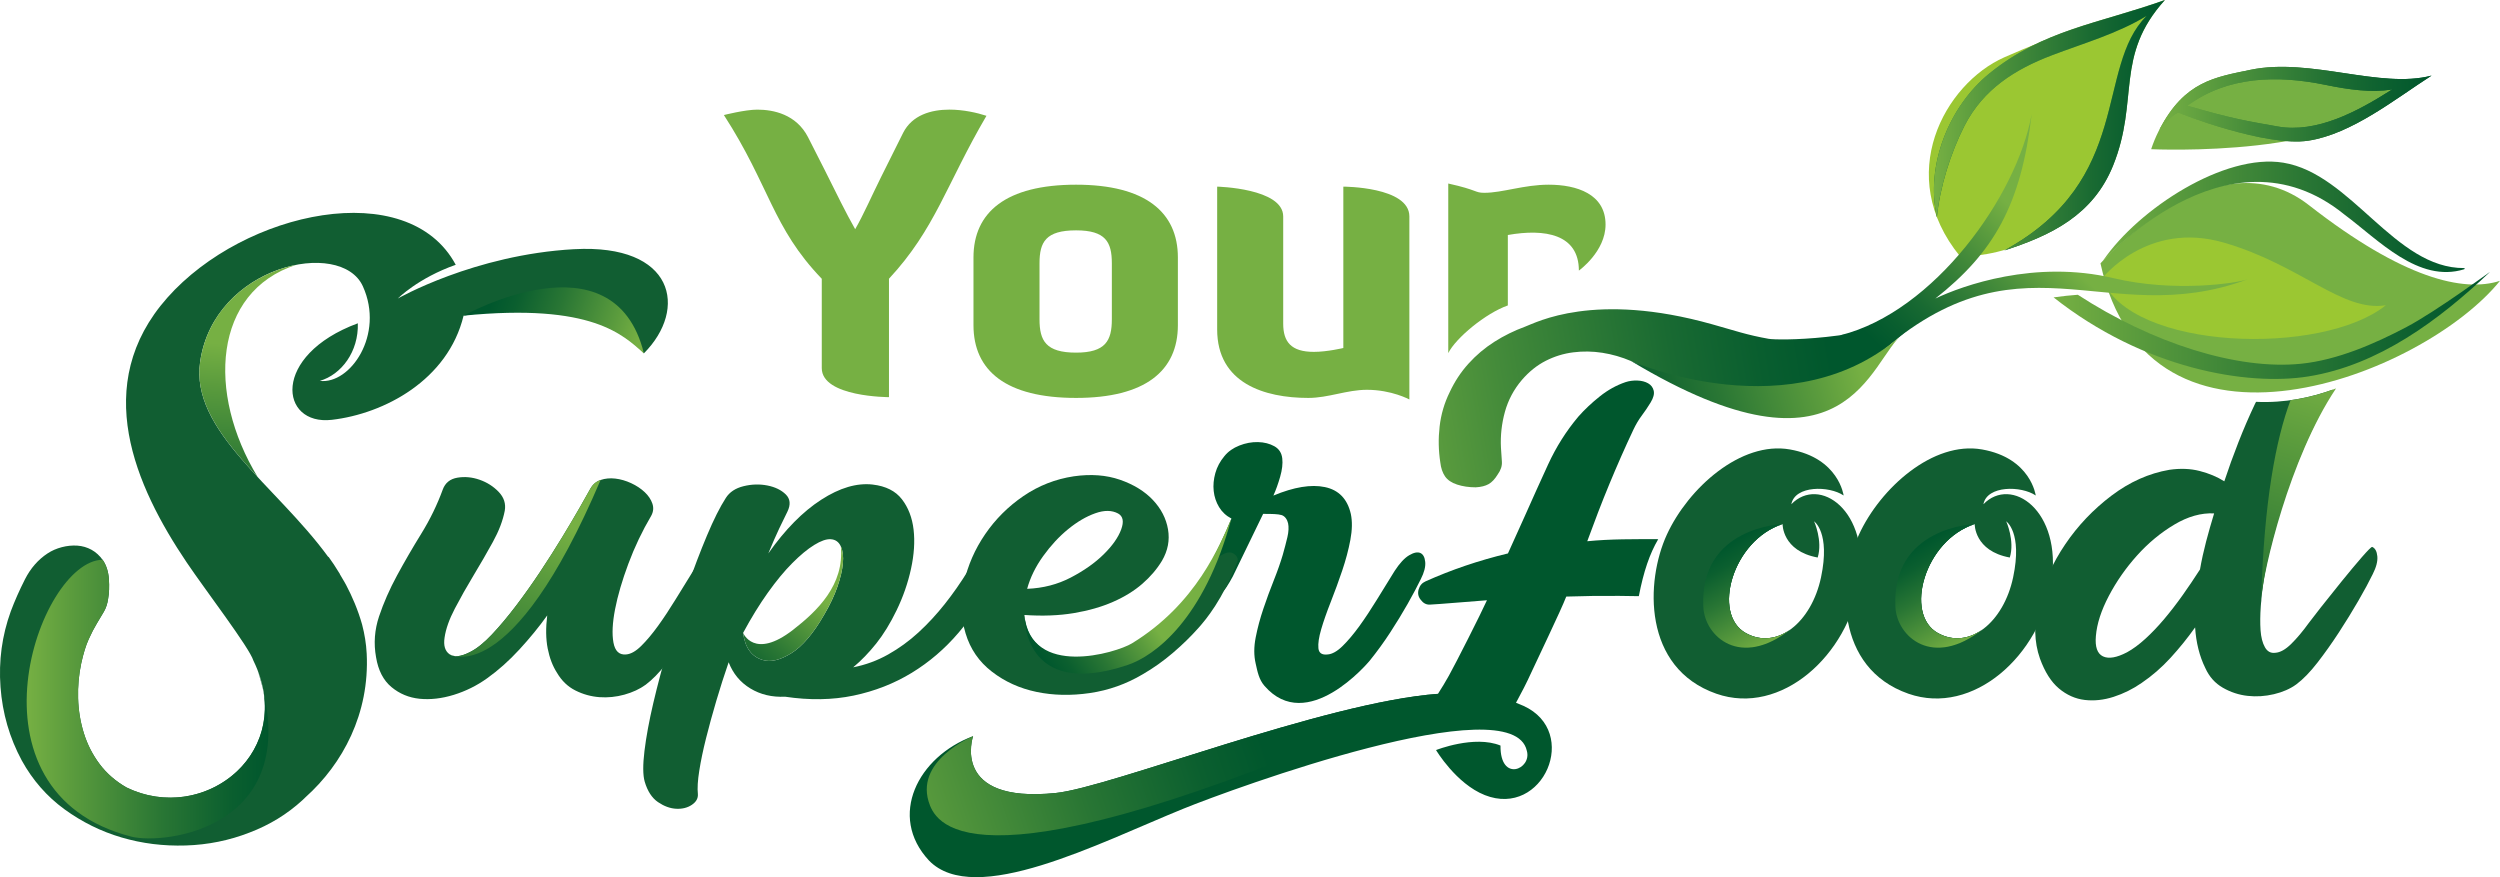 <svg width="171" height="60" viewBox="0 0 171 60" fill="none" xmlns="http://www.w3.org/2000/svg">
<g clip-path="url(#clip0_672_5443)">
<path d="M162.26 37.41C162.06 37.322 158.327 42.05 157.917 42.618C157.506 43.186 157.107 43.661 156.719 44.043C156.331 44.425 155.97 44.628 155.637 44.65C155.326 44.694 155.088 44.567 154.922 44.273C154.755 43.978 154.656 43.59 154.622 43.11C154.589 42.63 154.594 42.077 154.639 41.455C154.683 40.833 154.755 40.205 154.855 39.571C154.955 38.938 155.077 38.332 155.221 37.753C155.365 37.174 155.493 36.688 155.604 36.295C155.604 36.295 156.586 31.962 159.549 26.654C158.09 27.185 156.267 27.581 154.314 27.485C154.29 27.535 154.263 27.581 154.239 27.631C153.84 28.471 153.462 29.346 153.108 30.251C152.753 31.158 152.431 32.047 152.143 32.921C151.655 32.615 151.095 32.38 150.463 32.217C149.831 32.053 149.137 32.026 148.383 32.135C146.986 32.375 145.666 32.965 144.423 33.904C143.181 34.844 142.127 35.952 141.262 37.23C140.397 38.507 139.793 39.845 139.449 41.242C139.105 42.64 139.132 43.907 139.532 45.043C139.865 45.96 140.297 46.643 140.829 47.09C141.362 47.537 141.95 47.799 142.593 47.876C143.236 47.952 143.896 47.882 144.573 47.663C145.249 47.445 145.887 47.129 146.486 46.714C147.196 46.233 147.856 45.66 148.466 44.994C149.076 44.328 149.636 43.634 150.146 42.914C150.213 43.962 150.446 44.89 150.845 45.698C151.111 46.287 151.511 46.736 152.043 47.041C152.576 47.347 153.142 47.532 153.741 47.598C154.339 47.664 154.938 47.625 155.537 47.483C156.136 47.341 156.646 47.118 157.068 46.811C157.534 46.463 158.016 45.966 158.516 45.321C159.015 44.677 159.503 43.989 159.98 43.257C160.457 42.526 160.9 41.804 161.311 41.095C161.722 40.385 162.049 39.779 162.293 39.276C162.537 38.796 162.643 38.386 162.609 38.048C162.576 37.709 162.46 37.496 162.26 37.409L162.26 37.41ZM150.896 37.049C150.73 37.682 150.591 38.316 150.48 38.949C150.102 39.539 149.709 40.123 149.298 40.702C148.887 41.281 148.466 41.827 148.034 42.34C147.601 42.853 147.169 43.306 146.736 43.699C146.304 44.092 145.888 44.398 145.489 44.616C144.778 44.988 144.229 45.08 143.842 44.895C143.453 44.709 143.292 44.245 143.359 43.502C143.426 42.672 143.72 41.761 144.241 40.767C144.762 39.773 145.406 38.851 146.171 37.999C146.936 37.147 147.785 36.442 148.717 35.886C149.649 35.329 150.558 35.072 151.446 35.116C151.246 35.771 151.063 36.416 150.896 37.048L150.896 37.049Z" fill="#115E32"/>
<path d="M97.15 37.824C96.959 37.741 96.704 37.792 96.385 37.981C96.065 38.17 95.736 38.526 95.395 39.049C94.991 39.699 94.587 40.352 94.183 41.012C93.778 41.672 93.38 42.274 92.987 42.818C92.592 43.363 92.21 43.818 91.838 44.184C91.466 44.55 91.12 44.745 90.801 44.766C90.418 44.808 90.211 44.666 90.179 44.341C90.147 44.017 90.211 43.583 90.371 43.038C90.53 42.494 90.748 41.871 91.025 41.169C91.301 40.468 91.562 39.756 91.806 39.033C92.05 38.311 92.237 37.609 92.365 36.929C92.492 36.249 92.503 35.657 92.397 35.154C92.162 34.129 91.572 33.516 90.626 33.317C89.679 33.118 88.505 33.312 87.1 33.898C87.271 33.521 87.424 33.093 87.563 32.61C87.701 32.129 87.749 31.71 87.707 31.354C87.664 30.977 87.483 30.7 87.164 30.522C86.845 30.345 86.473 30.25 86.047 30.239C85.622 30.229 85.197 30.307 84.772 30.475C84.346 30.643 84.006 30.883 83.751 31.198C83.453 31.554 83.246 31.941 83.129 32.36C83.012 32.779 82.974 33.187 83.017 33.584C83.06 33.983 83.182 34.349 83.384 34.684C83.586 35.019 83.868 35.281 84.229 35.469C83.995 36.056 83.729 36.658 83.432 37.275C83.133 37.893 82.837 38.484 82.538 39.049C82.326 39.468 82.246 39.824 82.299 40.117C82.353 40.411 82.486 40.604 82.698 40.699C82.91 40.793 83.166 40.761 83.464 40.604C83.761 40.447 84.049 39.926 84.325 39.424L86.398 35.15H86.431C87.005 35.15 87.414 35.157 87.659 35.231C87.903 35.304 88.052 35.557 88.106 35.797C88.159 36.039 88.143 36.385 88.058 36.74C87.972 37.097 87.866 37.518 87.739 37.958C87.59 38.46 87.388 39.043 87.133 39.681C86.877 40.32 86.638 40.975 86.415 41.635C86.192 42.294 86.016 42.952 85.889 43.601C85.761 44.25 85.761 44.848 85.889 45.392C86.016 45.958 86.112 46.477 86.488 46.911C89.398 50.275 93.567 45.34 93.689 45.19C94.188 44.572 94.656 43.928 95.092 43.258C95.528 42.588 95.927 41.934 96.289 41.295C96.65 40.656 96.948 40.097 97.182 39.614C97.416 39.154 97.517 38.761 97.485 38.437C97.453 38.112 97.341 37.908 97.15 37.824H97.15Z" fill="#00572D"/>
<path d="M108.568 37.023C109.057 35.683 109.562 34.36 110.083 33.104C110.604 31.848 111.152 30.601 111.726 29.386C111.895 29.03 112.087 28.705 112.3 28.422C112.512 28.14 112.715 27.838 112.906 27.524C113.097 27.209 113.166 26.941 113.113 26.721C113.06 26.501 112.933 26.333 112.731 26.218C112.529 26.103 112.284 26.04 111.997 26.029C111.71 26.019 111.439 26.055 111.183 26.139C110.566 26.349 109.981 26.672 109.429 27.112C108.875 27.552 108.386 28.013 107.961 28.494C107.132 29.478 106.44 30.573 105.887 31.776C105.334 32.98 104.803 34.159 104.292 35.31L103.144 37.854C101.144 38.336 99.262 38.975 97.497 39.77C97.263 39.875 97.109 40.058 97.034 40.319C96.96 40.582 97.007 40.817 97.178 41.026C97.348 41.257 97.556 41.367 97.8 41.356C98.044 41.346 98.284 41.33 98.518 41.309C99.071 41.267 99.608 41.226 100.129 41.183C100.65 41.142 101.176 41.1 101.708 41.057C101.283 42 99.594 45.336 99.105 46.215C98.87 46.637 98.62 47.051 98.356 47.458C90.576 48.03 75.947 53.861 72.209 54.241C64.969 54.979 66.559 50.354 66.559 50.354C62.779 51.749 60.717 55.825 63.539 58.856C66.652 62.089 75.143 57.673 80.933 55.32C84.35 53.932 103.458 46.935 104.434 51.349C104.805 52.605 102.605 53.562 102.634 50.996C100.844 50.265 98.225 51.304 98.225 51.304C98.225 51.304 99.591 53.606 101.564 54.386C105.552 55.963 108.107 50.055 104.205 48.28C104.042 48.206 103.872 48.136 103.695 48.07C104.065 47.395 104.417 46.711 104.736 46.01C105.151 45.1 106.77 41.748 107.132 40.806C108.344 40.764 109.55 40.749 110.753 40.759C111.078 40.762 111.77 40.771 112.096 40.778C112.425 39.084 112.836 37.877 113.424 36.879C111.796 36.877 110.176 36.862 108.567 37.021L108.568 37.023Z" fill="#00572D"/>
<path d="M120.962 23.172C120.313 23.057 119.67 22.911 119.032 22.732C118.394 22.555 117.758 22.363 117.118 22.183C109.039 19.909 105.069 22.068 104.325 22.34C103.58 22.612 102.878 22.958 102.219 23.376C101.559 23.795 100.969 24.293 100.449 24.869C99.927 25.444 99.496 26.099 99.156 26.831C98.794 27.564 98.566 28.344 98.47 29.171C98.375 29.998 98.391 30.82 98.518 31.637C98.561 32.014 98.667 32.328 98.837 32.579C99.007 32.831 99.284 33.019 99.667 33.145C100.05 33.27 100.475 33.333 100.943 33.333C101.304 33.313 101.597 33.239 101.82 33.114C102.044 32.988 102.251 32.768 102.442 32.454C102.654 32.161 102.75 31.868 102.729 31.575C102.708 31.282 102.687 30.968 102.666 30.632C102.623 29.795 102.714 28.973 102.937 28.167C103.16 27.361 103.548 26.633 104.101 25.984C104.59 25.418 105.132 24.984 105.728 24.68C106.323 24.377 106.951 24.183 107.611 24.1C108.27 24.016 108.935 24.026 109.605 24.131C110.275 24.236 110.929 24.425 111.567 24.697C112.311 25.032 113.05 25.377 113.784 25.733C114.517 26.089 115.278 26.393 116.065 26.644C116.809 26.875 117.569 27.068 118.346 27.225C119.122 27.382 119.904 27.472 120.691 27.493C121.882 27.514 123.025 27.341 124.121 26.974C125.216 26.608 126.242 26.059 127.199 25.325C127.561 25.032 127.922 24.729 128.284 24.415C128.646 24.101 131.509 21.739 131.786 21.383C127.283 23.313 121.611 23.289 120.963 23.174L120.962 23.172Z" fill="url(#paint0_linear_672_5443)"/>
<path d="M56.208 19.066C52.821 15.546 52.66 12.74 49.514 7.869C49.514 7.869 50.966 7.499 51.799 7.499C52.901 7.499 54.461 7.816 55.267 9.378L56.396 11.601C57.176 13.163 57.875 14.592 58.494 15.677C59.058 14.698 59.623 13.401 60.268 12.104L61.774 9.086C62.392 7.869 63.683 7.498 64.946 7.498C65.887 7.498 66.828 7.71 67.474 7.921C64.731 12.606 63.978 15.65 60.806 19.065V27.165C60.806 27.165 56.209 27.165 56.209 25.179V19.065L56.208 19.066Z" fill="#76B043"/>
<path d="M80.567 22.241C80.567 25.364 78.335 27.218 73.603 27.218C68.818 27.218 66.586 25.365 66.586 22.241V17.609C66.586 14.512 68.818 12.633 73.603 12.633C78.335 12.633 80.567 14.512 80.567 17.609V22.241ZM76.05 18.006C76.05 16.55 75.62 15.756 73.603 15.756C71.534 15.756 71.103 16.55 71.103 18.006V21.844C71.103 23.3 71.533 24.12 73.603 24.12C75.62 24.12 76.05 23.3 76.05 21.844V18.006Z" fill="#76B043"/>
<path d="M87.771 22.136C87.771 23.38 88.309 24.068 89.868 24.068C90.782 24.068 91.884 23.803 91.884 23.803V12.766C91.884 12.766 96.401 12.766 96.401 14.804V27.324C96.401 27.324 95.191 26.662 93.497 26.662C92.126 26.662 90.862 27.218 89.492 27.218C86.48 27.218 83.254 26.212 83.254 22.533V12.766C83.254 12.766 87.771 12.872 87.771 14.804V22.136Z" fill="#76B043"/>
<path d="M103.136 20.893V16.074C105.683 15.624 107.995 16.02 107.995 18.509C107.995 18.509 109.82 17.212 109.82 15.359C109.82 13.268 107.842 12.633 105.933 12.633C104.24 12.633 102.766 13.188 101.529 13.188C100.857 13.188 101.098 13.003 99.061 12.553V24.152C99.57 23.127 101.608 21.429 103.136 20.892V20.893Z" fill="#76B043"/>
<path d="M30.282 33.49C30.452 33.029 30.787 32.757 31.287 32.673C31.787 32.589 32.292 32.636 32.803 32.814C33.313 32.992 33.749 33.269 34.111 33.646C34.472 34.023 34.61 34.453 34.526 34.934C34.398 35.605 34.127 36.316 33.712 37.07C33.297 37.824 32.856 38.588 32.388 39.363C31.921 40.138 31.495 40.892 31.113 41.624C30.729 42.358 30.495 43.017 30.41 43.603C30.325 44.148 30.437 44.529 30.746 44.749C31.054 44.969 31.517 44.922 32.133 44.608C32.601 44.378 33.106 43.975 33.649 43.399C34.191 42.823 34.744 42.163 35.308 41.42C35.871 40.677 36.425 39.896 36.967 39.08C37.509 38.263 38.008 37.478 38.466 36.724C38.923 35.97 39.317 35.306 39.646 34.729C39.976 34.154 40.215 33.73 40.364 33.458C40.534 33.144 40.773 32.934 41.082 32.83C41.39 32.725 41.725 32.694 42.087 32.735C42.449 32.777 42.81 32.882 43.172 33.049C43.533 33.217 43.841 33.421 44.097 33.662C44.352 33.902 44.527 34.164 44.623 34.447C44.719 34.729 44.692 35.007 44.543 35.279C43.926 36.326 43.405 37.42 42.98 38.561C42.555 39.702 42.252 40.739 42.071 41.67C41.89 42.603 41.853 43.362 41.959 43.947C42.066 44.534 42.353 44.807 42.821 44.764C43.14 44.743 43.485 44.55 43.858 44.183C44.23 43.816 44.612 43.361 45.007 42.816C45.4 42.272 45.798 41.67 46.203 41.01C46.606 40.351 47.011 39.697 47.415 39.047C47.755 38.524 48.085 38.168 48.404 37.98C48.723 37.791 48.979 37.739 49.17 37.822C49.362 37.907 49.473 38.11 49.505 38.435C49.538 38.76 49.436 39.153 49.202 39.612C48.968 40.094 48.655 40.676 48.261 41.356C47.867 42.037 47.442 42.728 46.985 43.429C46.528 44.131 46.054 44.791 45.566 45.408C45.076 46.026 44.609 46.502 44.162 46.837C43.758 47.131 43.274 47.355 42.711 47.513C42.147 47.67 41.578 47.727 41.003 47.686C40.429 47.643 39.882 47.492 39.36 47.23C38.839 46.969 38.419 46.566 38.1 46.021C37.802 45.56 37.59 45.006 37.462 44.356C37.335 43.707 37.324 42.953 37.43 42.095C36.877 42.87 36.244 43.645 35.532 44.419C34.819 45.194 34.081 45.853 33.315 46.398C32.613 46.9 31.852 47.277 31.034 47.529C30.214 47.78 29.439 47.869 28.704 47.796C27.971 47.722 27.328 47.455 26.775 46.995C26.222 46.535 25.87 45.854 25.722 44.953C25.551 44.011 25.621 43.079 25.929 42.157C26.237 41.236 26.647 40.304 27.157 39.362C27.668 38.42 28.22 37.467 28.816 36.503C29.411 35.541 29.901 34.536 30.284 33.488L30.282 33.49Z" fill="#115E32"/>
<path d="M59.697 33.145C60.591 33.249 61.255 33.584 61.691 34.15C62.127 34.715 62.393 35.406 62.489 36.223C62.584 37.04 62.525 37.934 62.313 38.908C62.101 39.882 61.771 40.83 61.324 41.751C60.898 42.631 60.436 43.384 59.937 44.012C59.436 44.64 58.91 45.185 58.358 45.645C59.208 45.478 60.006 45.185 60.75 44.766C61.494 44.347 62.186 43.844 62.824 43.258C63.462 42.672 64.063 42.023 64.626 41.311C65.19 40.599 65.716 39.846 66.206 39.05C66.546 38.526 66.876 38.17 67.195 37.982C67.514 37.793 67.769 37.741 67.961 37.825C68.152 37.909 68.264 38.113 68.296 38.437C68.328 38.762 68.227 39.155 67.993 39.615C67.312 40.955 66.504 42.175 65.568 43.274C64.632 44.373 63.563 45.289 62.362 46.022C61.16 46.755 59.836 47.273 58.39 47.577C56.944 47.88 55.38 47.906 53.7 47.655C52.807 47.697 52.015 47.509 51.324 47.09C50.633 46.671 50.138 46.074 49.84 45.299C49.542 46.158 49.261 47.038 48.995 47.938C48.729 48.838 48.495 49.691 48.293 50.498C48.091 51.303 47.937 52.041 47.831 52.712C47.724 53.382 47.692 53.916 47.735 54.314C47.756 54.607 47.618 54.852 47.32 55.052C47.023 55.251 46.666 55.34 46.251 55.319C45.836 55.298 45.422 55.146 45.007 54.864C44.593 54.581 44.289 54.115 44.098 53.466C43.971 53.026 43.965 52.325 44.082 51.362C44.199 50.399 44.401 49.305 44.688 48.08C44.975 46.855 45.321 45.557 45.724 44.185C46.129 42.814 46.554 41.484 47.001 40.197C47.447 38.908 47.899 37.721 48.356 36.632C48.813 35.543 49.244 34.684 49.649 34.056C49.904 33.658 50.307 33.391 50.861 33.255C51.413 33.119 51.956 33.103 52.488 33.207C53.019 33.312 53.439 33.517 53.748 33.82C54.056 34.124 54.093 34.516 53.859 34.997C53.711 35.291 53.525 35.672 53.301 36.144C53.078 36.615 52.828 37.186 52.552 37.856C53.7 36.223 54.907 34.997 56.173 34.181C57.438 33.364 58.613 33.019 59.698 33.144L59.697 33.145ZM52.168 45.142C52.699 45.31 53.348 45.158 54.114 44.688C54.88 44.216 55.634 43.332 56.379 42.033C56.762 41.385 57.06 40.756 57.273 40.149C57.485 39.542 57.612 39.002 57.655 38.531C57.697 38.06 57.65 37.673 57.511 37.369C57.373 37.066 57.145 36.904 56.826 36.883C56.527 36.862 56.15 36.993 55.693 37.275C55.235 37.557 54.736 37.972 54.194 38.516C53.651 39.06 53.093 39.736 52.519 40.542C51.944 41.348 51.381 42.264 50.828 43.29C50.955 44.295 51.402 44.913 52.167 45.143L52.168 45.142Z" fill="#115E32"/>
<path d="M82.539 39.05C82.88 38.526 83.209 38.17 83.529 37.982C83.848 37.794 84.103 37.741 84.294 37.825C84.486 37.909 84.749 38.133 84.629 38.437C83.603 41.045 82.502 42.358 81.981 42.944C81.46 43.531 80.875 44.102 80.227 44.656C79.577 45.212 78.892 45.699 78.169 46.117C77.041 46.787 75.835 47.216 74.548 47.405C73.26 47.593 72.043 47.567 70.895 47.326C69.746 47.086 68.73 46.625 67.849 45.944C66.966 45.264 66.365 44.39 66.046 43.322C65.706 42.191 65.669 41.034 65.935 39.851C66.201 38.668 66.684 37.563 67.386 36.537C68.088 35.511 68.96 34.642 70.002 33.93C71.044 33.219 72.193 32.768 73.448 32.579C74.618 32.412 75.67 32.491 76.606 32.815C77.542 33.14 78.292 33.601 78.856 34.197C79.419 34.794 79.765 35.464 79.892 36.207C80.02 36.95 79.882 37.668 79.478 38.359C79.137 38.924 78.691 39.448 78.138 39.929C77.585 40.411 76.915 40.825 76.128 41.169C75.341 41.515 74.442 41.771 73.433 41.939C72.422 42.107 71.3 42.149 70.067 42.064C70.13 42.86 70.38 43.489 70.817 43.949C71.252 44.41 71.8 44.724 72.46 44.891C73.119 45.059 73.842 45.095 74.629 45.001C75.416 44.907 76.181 44.703 76.926 44.389C77.84 44.012 78.803 43.352 79.813 42.409C80.824 41.468 81.732 40.347 82.541 39.049L82.539 39.05ZM76.478 35.123C76.053 34.894 75.531 34.888 74.915 35.108C74.298 35.327 73.681 35.689 73.065 36.191C72.447 36.694 71.879 37.306 71.358 38.029C70.836 38.751 70.469 39.5 70.257 40.275C71.342 40.233 72.336 39.976 73.24 39.505C74.144 39.034 74.894 38.506 75.489 37.919C76.085 37.333 76.484 36.767 76.686 36.223C76.888 35.678 76.818 35.312 76.478 35.123H76.478Z" fill="#115E32"/>
<path d="M39.278 17.044C32.429 17.42 27.208 20.421 27.208 20.421C27.208 20.421 28.593 19.018 31.172 18.112C27.915 12.027 16.724 14.412 11.45 20.358C6.175 26.305 9.25 33.249 12.77 38.47C14.05 40.369 17.062 44.298 17.334 45.19C20.371 51.404 14.005 56.461 8.654 53.864C7.91 53.438 7.298 52.907 6.819 52.27C6.339 51.632 5.979 50.929 5.739 50.162C5.499 49.395 5.367 48.598 5.343 47.771C5.319 46.945 5.391 46.141 5.559 45.362C5.703 44.701 5.87 44.157 6.063 43.732C6.254 43.307 6.44 42.947 6.62 42.652C6.8 42.357 6.962 42.085 7.106 41.837C7.25 41.59 7.346 41.301 7.394 40.97C7.466 40.568 7.483 40.114 7.448 39.606C7.412 39.098 7.274 38.667 7.034 38.313C6.818 38.007 6.56 37.77 6.26 37.604C5.96 37.439 5.636 37.345 5.289 37.321C4.941 37.298 4.587 37.333 4.227 37.427C3.867 37.522 3.543 37.663 3.256 37.852C2.608 38.278 2.092 38.868 1.708 39.623C1.324 40.38 1 41.112 0.736 41.82C0.137 43.473 -0.098 45.197 0.035 46.992C0.167 48.787 0.652 50.463 1.492 52.022C2.235 53.368 3.207 54.477 4.406 55.352C5.606 56.225 6.907 56.869 8.31 57.282C9.713 57.695 11.176 57.879 12.7 57.831C14.223 57.784 15.68 57.489 17.071 56.946C18.438 56.426 19.644 55.688 20.687 54.732C20.758 54.667 20.825 54.599 20.894 54.533C23.439 52.255 25.289 48.808 25.082 44.708C25.047 44.019 24.935 43.358 24.768 42.718C24.484 41.711 24.088 40.797 23.675 40.014L23.674 40.012C23.638 39.946 23.603 39.885 23.568 39.821C23.463 39.635 23.356 39.451 23.243 39.269C23.246 39.267 23.248 39.266 23.25 39.265C22.974 38.804 22.705 38.406 22.471 38.084C22.465 38.088 22.459 38.091 22.452 38.094C18.874 33.188 13.005 29.46 13.689 24.743C14.647 18.133 23.32 16.276 24.82 19.583C26.321 22.891 23.949 26.308 21.876 26.052C23.349 25.622 24.533 24.059 24.476 22.113C18.528 24.314 19.123 29.13 22.697 28.716C26.272 28.303 30.64 26.003 31.709 21.592C40.795 19.913 44.041 24.17 44.041 24.17C47.077 21.118 46.125 16.669 39.277 17.045L39.278 17.044Z" fill="#115E32"/>
<path d="M134.072 17.537C134.072 17.537 141.68 17.852 144.011 10.139C146.261 2.254 147.042 0.824 147.042 0.824C147.042 0.824 144.037 0.848 137.092 3.921C133.018 5.724 129.534 11.988 134.071 17.538L134.072 17.537Z" fill="#9BC732"/>
<path d="M132.568 13.668C132.568 13.668 138.443 14.567 139.858 9.476C141.267 4.389 144.761 1.902 144.761 1.902C144.761 1.902 131.531 4.088 132.568 13.668Z" fill="#9BC732"/>
<path d="M147.139 10.205C147.139 10.205 160.976 10.858 163.619 6.123C157.336 4.957 149.479 3.191 147.139 10.205Z" fill="#76B043"/>
<path d="M143.672 18.014C143.672 18.014 151.524 9.028 157.939 14.039C164.358 19.049 168.506 20.018 170.999 19.208C165.789 25.675 146.963 33.077 143.672 18.014Z" fill="#76B043"/>
<path d="M152.119 16.597C157.394 18.129 160.209 21.369 163.193 20.877C158.844 24.382 145.712 23.991 143.771 19.064C143.771 19.064 146.84 15.062 152.119 16.597Z" fill="#9BC732"/>
<path d="M168.546 18.419C165.423 19.383 162.691 16.41 160.373 14.687C152.243 8.065 143.562 18.251 143.877 17.79C146.3 14.268 152.163 10.464 156.184 11.129C160.841 11.893 163.799 18.369 168.554 18.336C168.606 18.335 168.58 18.407 168.547 18.42L168.546 18.419Z" fill="url(#paint1_linear_672_5443)"/>
<path d="M149.031 7.706C149.05 7.758 155.004 10.063 157.883 9.623C160.868 9.165 163.82 6.775 166.32 5.17C162.805 6.102 158.043 3.923 153.942 4.773C151.498 5.282 149.419 5.566 147.721 8.838C147.558 9.09 148.582 7.76 149.031 7.706ZM159.074 5.807C160.685 6.137 162.16 6.342 163.62 6.123C161.198 7.666 158.448 9.121 155.793 8.651C153.706 8.279 152.66 8.117 149.623 7.23C152.352 5.218 155.737 5.12 159.075 5.807H159.074Z" fill="url(#paint2_linear_672_5443)"/>
<path d="M134.373 8.599C135.664 6.086 137.84 4.738 140.341 3.785C142.471 2.972 144.829 2.309 146.828 1.085C143.275 4.623 145.961 12.28 137.093 17.132C140.319 16.093 143.165 14.708 144.532 11.331C146.352 6.832 144.61 3.834 148.08 0C143.59 1.613 139.739 2.029 136.056 5.038C133.337 7.258 131.676 11.309 132.485 14.857C132.679 12.81 133.43 10.441 134.373 8.599Z" fill="url(#paint3_linear_672_5443)"/>
<path d="M164.616 22.363C162.417 23.522 159.869 24.629 157.393 24.88C153.019 25.327 147.193 23.46 142.123 20.162C141.645 20.198 141.036 20.256 140.464 20.341C146.644 25.223 153.699 26.42 157.883 25.749C162.684 24.981 166.805 21.922 170.312 18.603C170.39 18.53 166.646 21.294 164.615 22.363H164.616Z" fill="url(#paint4_linear_672_5443)"/>
<path d="M154.657 41.237C154.66 41.126 154.663 41.02 154.667 40.91C154.655 41.05 154.651 41.162 154.657 41.237Z" fill="url(#paint5_linear_672_5443)"/>
<path d="M156.673 27.374C155.659 30.078 154.86 34.342 154.667 40.91C154.824 39.005 156.579 31.37 159.784 26.568C158.881 26.915 157.823 27.213 156.673 27.375L156.673 27.374Z" fill="url(#paint6_linear_672_5443)"/>
<path d="M8.985 57.226C11.251 57.807 21.068 56.658 17.64 45.907C19.871 51.784 13.797 56.358 8.653 53.862C7.91 53.437 7.298 52.906 6.818 52.268C6.338 51.63 5.978 50.928 5.739 50.16C5.499 49.394 5.366 48.596 5.343 47.769C5.318 46.943 5.391 46.139 5.558 45.36C5.703 44.7 5.87 44.156 6.062 43.73C6.254 43.305 6.44 42.946 6.62 42.65C6.8 42.355 6.962 42.083 7.106 41.835C7.25 41.587 7.346 41.298 7.394 40.968C7.466 40.566 7.484 40.112 7.448 39.604C7.412 39.096 7.274 38.665 7.034 38.311C7.027 38.301 7.018 38.295 7.012 38.285C2.611 38.371 -2.892 54.179 8.985 57.226Z" fill="url(#paint7_linear_672_5443)"/>
<path d="M20.247 18.119C17.403 18.672 14.246 20.904 13.69 24.742C13.28 27.572 15.229 30.046 17.625 32.632C14.128 26.88 14.59 19.961 20.247 18.119Z" fill="url(#paint8_linear_672_5443)"/>
<path d="M63.61 55.094C64.279 56.776 67.798 61.229 98.357 47.459C90.576 48.03 75.948 53.861 72.21 54.242C64.969 54.98 66.56 50.355 66.56 50.355C66.56 50.355 62.403 52.056 63.611 55.093L63.61 55.094Z" fill="url(#paint9_linear_672_5443)"/>
<path d="M122.527 34.489C122.773 33.191 125.118 33.219 126.104 33.892C126.104 33.892 125.778 31.332 122.431 30.742C119.085 30.152 115.482 33.375 114.014 36.566C112.547 39.756 112.355 45.688 117.397 47.45C121.833 49.001 126.435 44.8 127.18 39.845C127.926 34.889 124.422 32.529 122.527 34.489ZM119.418 43.307C117.071 42.014 118.501 36.945 121.929 35.848C121.929 35.848 121.892 37.686 124.33 38.135C124.684 36.987 124.084 35.659 124.084 35.659C124.084 35.659 125.208 36.413 124.559 39.486C123.91 42.559 121.568 44.491 119.418 43.307Z" fill="#115E32"/>
<path d="M122.638 42.922C122.638 42.922 122.635 42.922 122.633 42.923C122.626 42.928 122.619 42.935 122.612 42.941C122.621 42.934 122.629 42.929 122.638 42.922Z" fill="#00572D"/>
<path d="M122.638 42.922C122.638 42.922 122.635 42.922 122.633 42.923C122.626 42.928 122.619 42.935 122.612 42.941C122.621 42.934 122.629 42.929 122.638 42.922Z" fill="url(#paint10_linear_672_5443)"/>
<path d="M119.418 43.306C117.071 42.014 118.5 36.945 121.928 35.848C121.928 35.848 117.196 37.146 116.811 41.351C116.773 43.253 118.912 45.867 122.466 43.05C121.548 43.718 120.461 43.881 119.418 43.306Z" fill="#00572D"/>
<path d="M119.42 43.306C117.073 42.014 118.502 36.945 121.93 35.848C121.93 35.848 116.228 36.019 116.508 41.528C116.61 43.548 119.058 45.746 122.468 43.05C121.55 43.717 120.463 43.881 119.42 43.306Z" fill="url(#paint11_linear_672_5443)"/>
<path d="M135.666 34.489C135.912 33.191 138.258 33.219 139.244 33.892C139.244 33.892 138.918 31.332 135.571 30.742C132.225 30.152 128.621 33.375 127.153 36.566C125.686 39.756 125.494 45.688 130.536 47.45C134.973 49.001 139.574 44.8 140.32 39.845C141.066 34.889 137.561 32.529 135.666 34.489ZM132.559 43.307C130.212 42.014 131.641 36.945 135.069 35.848C135.069 35.848 135.032 37.686 137.47 38.135C137.824 36.987 137.225 35.659 137.225 35.659C137.225 35.659 138.348 36.413 137.699 39.486C137.05 42.559 134.709 44.491 132.559 43.307Z" fill="#115E32"/>
<path d="M135.777 42.922C135.777 42.922 135.774 42.922 135.773 42.923C135.766 42.928 135.759 42.935 135.752 42.941C135.761 42.934 135.769 42.929 135.777 42.922Z" fill="#00572D"/>
<path d="M135.777 42.922C135.777 42.922 135.774 42.922 135.773 42.923C135.766 42.928 135.759 42.935 135.752 42.941C135.761 42.934 135.769 42.929 135.777 42.922Z" fill="url(#paint12_linear_672_5443)"/>
<path d="M132.558 43.306C130.211 42.014 131.641 36.945 135.069 35.848C135.069 35.848 130.337 37.146 129.952 41.351C129.914 43.253 132.053 45.867 135.607 43.05C134.688 43.718 133.602 43.881 132.558 43.306Z" fill="#00572D"/>
<path d="M132.559 43.306C130.212 42.014 131.641 36.945 135.069 35.848C135.069 35.848 129.367 36.019 129.647 41.528C129.749 43.548 132.196 45.746 135.607 43.05C134.689 43.717 133.602 43.881 132.559 43.306Z" fill="url(#paint13_linear_672_5443)"/>
<path d="M31.711 21.59C31.711 21.59 41.99 15.841 44.042 24.168C42.631 22.938 40.553 20.715 31.711 21.59Z" fill="url(#paint14_linear_672_5443)"/>
<path d="M41.081 32.83C40.733 32.958 40.533 33.144 40.363 33.458C40.214 33.73 39.975 34.155 39.646 34.73C39.316 35.306 38.922 35.971 38.465 36.725C38.008 37.478 37.508 38.263 36.966 39.081C36.424 39.897 35.87 40.677 35.307 41.42C34.743 42.163 34.191 42.824 33.648 43.399C33.106 43.975 32.6 44.378 32.133 44.609C31.516 44.923 31.053 44.97 30.745 44.75C30.745 44.75 34.909 47.313 41.081 32.83Z" fill="url(#paint15_linear_672_5443)"/>
<path d="M70.065 42.065C70.065 42.065 69.883 47.926 77.137 45.482C78.969 44.865 82.356 42.391 84.229 35.469C83.432 37.274 81.853 41.295 77.426 44.005C76.35 44.663 70.518 46.411 70.065 42.065Z" fill="url(#paint16_linear_672_5443)"/>
<path d="M52.168 45.142C52.7 45.31 53.348 45.158 54.114 44.687C54.88 44.216 55.635 43.332 56.38 42.033C56.762 41.385 57.06 40.756 57.273 40.149C57.486 39.542 57.613 39.002 57.656 38.531C57.699 38.06 57.65 37.673 57.512 37.369C57.768 40.011 55.892 41.8 54.249 43.077C51.584 45.15 50.828 43.289 50.828 43.289C50.956 44.295 51.403 44.912 52.168 45.142Z" fill="url(#paint17_linear_672_5443)"/>
<path d="M50.039 45.721L50.046 45.748L50.054 45.752C50.049 45.742 50.045 45.731 50.039 45.721Z" fill="url(#paint18_linear_672_5443)"/>
<path d="M144.558 19.025C139.214 17.752 134.242 19.53 132.378 20.421C136.359 17.286 138.247 14.024 138.965 7.816C137.95 13.434 132.28 21.323 125.911 22.923C125.732 23.067 127.69 24.904 127.937 24.711C138.093 15.287 143.869 22.738 153.736 19.107C152.923 19.384 148.688 20.009 144.558 19.025Z" fill="url(#paint19_linear_672_5443)"/>
<path d="M149.031 7.706C149.05 7.758 155.004 10.063 157.883 9.623C160.868 9.165 163.82 6.775 166.32 5.17C162.805 6.102 158.043 3.923 153.942 4.773C151.498 5.282 149.419 5.566 147.721 8.838C147.558 9.09 148.582 7.76 149.031 7.706ZM159.074 5.807C160.685 6.137 162.16 6.342 163.62 6.123C161.198 7.666 158.448 9.121 155.793 8.651C153.706 8.279 152.66 8.117 149.623 7.23C152.352 5.218 155.737 5.12 159.075 5.807H159.074Z" fill="url(#paint20_linear_672_5443)"/>
<path d="M134.373 8.599C135.664 6.086 137.84 4.738 140.341 3.785C142.471 2.972 144.829 2.309 146.828 1.085C143.275 4.623 145.961 12.28 137.093 17.132C140.319 16.093 143.165 14.708 144.532 11.331C146.352 6.832 144.61 3.834 148.08 0C143.59 1.613 139.739 2.029 136.056 5.038C133.337 7.258 131.676 11.309 132.485 14.857C132.679 12.81 133.43 10.441 134.373 8.599Z" fill="url(#paint21_linear_672_5443)"/>
<path d="M111.566 24.694C111.566 24.694 122.725 29.607 130.186 22.811C127.856 24.606 126.497 33.673 111.566 24.694Z" fill="url(#paint22_linear_672_5443)"/>
</g>
<defs>
<linearGradient id="paint0_linear_672_5443" x1="91.201" y1="29.555" x2="125.13" y2="23.671" gradientUnits="userSpaceOnUse">
<stop stop-color="#76B043"/>
<stop offset="0.344" stop-color="#448B3A"/>
<stop offset="0.688" stop-color="#196A32"/>
<stop offset="0.863" stop-color="#095E2F"/>
<stop offset="1" stop-color="#00572D"/>
</linearGradient>
<linearGradient id="paint1_linear_672_5443" x1="143.869" y1="14.83" x2="168.583" y2="14.83" gradientUnits="userSpaceOnUse">
<stop stop-color="#76B043"/>
<stop offset="0.19" stop-color="#5A9B3D"/>
<stop offset="0.56" stop-color="#297634"/>
<stop offset="0.841" stop-color="#0B5F2F"/>
<stop offset="1" stop-color="#00572D"/>
</linearGradient>
<linearGradient id="paint2_linear_672_5443" x1="147.703" y1="7.126" x2="166.32" y2="7.126" gradientUnits="userSpaceOnUse">
<stop stop-color="#76B043"/>
<stop offset="0.19" stop-color="#5A9B3D"/>
<stop offset="0.56" stop-color="#297634"/>
<stop offset="0.841" stop-color="#0B5F2F"/>
<stop offset="1" stop-color="#00572D"/>
</linearGradient>
<linearGradient id="paint3_linear_672_5443" x1="142.494" y1="2.367" x2="133.993" y2="21.058" gradientUnits="userSpaceOnUse">
<stop stop-color="#76B043"/>
<stop offset="0.19" stop-color="#5A9B3D"/>
<stop offset="0.56" stop-color="#297634"/>
<stop offset="0.841" stop-color="#0B5F2F"/>
<stop offset="1" stop-color="#00572D"/>
</linearGradient>
<linearGradient id="paint4_linear_672_5443" x1="140.464" y1="22.261" x2="170.313" y2="22.261" gradientUnits="userSpaceOnUse">
<stop stop-color="#76B043"/>
<stop offset="0.19" stop-color="#5A9B3D"/>
<stop offset="0.56" stop-color="#297634"/>
<stop offset="0.841" stop-color="#0B5F2F"/>
<stop offset="1" stop-color="#00572D"/>
</linearGradient>
<linearGradient id="paint5_linear_672_5443" x1="154.654" y1="41.074" x2="154.667" y2="41.074" gradientUnits="userSpaceOnUse">
<stop stop-color="#76B043"/>
<stop offset="0.19" stop-color="#5A9B3D"/>
<stop offset="0.56" stop-color="#297634"/>
<stop offset="0.841" stop-color="#0B5F2F"/>
<stop offset="1" stop-color="#00572D"/>
</linearGradient>
<linearGradient id="paint6_linear_672_5443" x1="158.692" y1="25.491" x2="150.46" y2="51.96" gradientUnits="userSpaceOnUse">
<stop stop-color="#76B043"/>
<stop offset="0.19" stop-color="#5A9B3D"/>
<stop offset="0.56" stop-color="#297634"/>
<stop offset="0.841" stop-color="#0B5F2F"/>
<stop offset="1" stop-color="#00572D"/>
</linearGradient>
<linearGradient id="paint7_linear_672_5443" x1="1.826" y1="47.817" x2="18.36" y2="47.817" gradientUnits="userSpaceOnUse">
<stop stop-color="#76B043"/>
<stop offset="0.19" stop-color="#5A9B3D"/>
<stop offset="0.56" stop-color="#297634"/>
<stop offset="0.841" stop-color="#0B5F2F"/>
<stop offset="1" stop-color="#00572D"/>
</linearGradient>
<linearGradient id="paint8_linear_672_5443" x1="16.814" y1="23.618" x2="15.82" y2="39.061" gradientUnits="userSpaceOnUse">
<stop stop-color="#76B043"/>
<stop offset="0.19" stop-color="#5A9B3D"/>
<stop offset="0.56" stop-color="#297634"/>
<stop offset="0.841" stop-color="#0B5F2F"/>
<stop offset="1" stop-color="#00572D"/>
</linearGradient>
<linearGradient id="paint9_linear_672_5443" x1="57.836" y1="57.502" x2="85.567" y2="48.324" gradientUnits="userSpaceOnUse">
<stop stop-color="#76B043"/>
<stop offset="0.19" stop-color="#5A9B3D"/>
<stop offset="0.56" stop-color="#297634"/>
<stop offset="0.841" stop-color="#0B5F2F"/>
<stop offset="1" stop-color="#00572D"/>
</linearGradient>
<linearGradient id="paint10_linear_672_5443" x1="123.107" y1="42.798" x2="119.035" y2="43.938" gradientUnits="userSpaceOnUse">
<stop stop-color="#76B043"/>
<stop offset="0.19" stop-color="#5A9B3D"/>
<stop offset="0.56" stop-color="#297634"/>
<stop offset="0.841" stop-color="#0B5F2F"/>
<stop offset="1" stop-color="#00572D"/>
</linearGradient>
<linearGradient id="paint11_linear_672_5443" x1="121.951" y1="43.607" x2="118.292" y2="37.254" gradientUnits="userSpaceOnUse">
<stop stop-color="#76B043"/>
<stop offset="0.19" stop-color="#5A9B3D"/>
<stop offset="0.56" stop-color="#297634"/>
<stop offset="0.841" stop-color="#0B5F2F"/>
<stop offset="1" stop-color="#00572D"/>
</linearGradient>
<linearGradient id="paint12_linear_672_5443" x1="136.246" y1="42.798" x2="132.175" y2="43.938" gradientUnits="userSpaceOnUse">
<stop stop-color="#76B043"/>
<stop offset="0.19" stop-color="#5A9B3D"/>
<stop offset="0.56" stop-color="#297634"/>
<stop offset="0.841" stop-color="#0B5F2F"/>
<stop offset="1" stop-color="#00572D"/>
</linearGradient>
<linearGradient id="paint13_linear_672_5443" x1="135.09" y1="43.607" x2="131.43" y2="37.254" gradientUnits="userSpaceOnUse">
<stop stop-color="#76B043"/>
<stop offset="0.19" stop-color="#5A9B3D"/>
<stop offset="0.56" stop-color="#297634"/>
<stop offset="0.841" stop-color="#0B5F2F"/>
<stop offset="1" stop-color="#00572D"/>
</linearGradient>
<linearGradient id="paint14_linear_672_5443" x1="43.693" y1="23.222" x2="33.853" y2="19.94" gradientUnits="userSpaceOnUse">
<stop stop-color="#76B043"/>
<stop offset="0.19" stop-color="#5A9B3D"/>
<stop offset="0.56" stop-color="#297634"/>
<stop offset="0.841" stop-color="#0B5F2F"/>
<stop offset="1" stop-color="#00572D"/>
</linearGradient>
<linearGradient id="paint15_linear_672_5443" x1="37.589" y1="35.374" x2="28.815" y2="54.252" gradientUnits="userSpaceOnUse">
<stop stop-color="#76B043"/>
<stop offset="0.19" stop-color="#5A9B3D"/>
<stop offset="0.56" stop-color="#297634"/>
<stop offset="0.841" stop-color="#0B5F2F"/>
<stop offset="1" stop-color="#00572D"/>
</linearGradient>
<linearGradient id="paint16_linear_672_5443" x1="77.755" y1="41.082" x2="71.584" y2="45.396" gradientUnits="userSpaceOnUse">
<stop stop-color="#76B043"/>
<stop offset="0.19" stop-color="#5A9B3D"/>
<stop offset="0.56" stop-color="#297634"/>
<stop offset="0.841" stop-color="#0B5F2F"/>
<stop offset="1" stop-color="#00572D"/>
</linearGradient>
<linearGradient id="paint17_linear_672_5443" x1="55.709" y1="40.547" x2="50.137" y2="46.873" gradientUnits="userSpaceOnUse">
<stop stop-color="#76B043"/>
<stop offset="0.19" stop-color="#5A9B3D"/>
<stop offset="0.56" stop-color="#297634"/>
<stop offset="0.841" stop-color="#0B5F2F"/>
<stop offset="1" stop-color="#00572D"/>
</linearGradient>
<linearGradient id="paint18_linear_672_5443" x1="50.042" y1="45.738" x2="50.047" y2="45.736" gradientUnits="userSpaceOnUse">
<stop stop-color="#76B043"/>
<stop offset="0.19" stop-color="#5A9B3D"/>
<stop offset="0.56" stop-color="#297634"/>
<stop offset="0.841" stop-color="#0B5F2F"/>
<stop offset="1" stop-color="#00572D"/>
</linearGradient>
<linearGradient id="paint19_linear_672_5443" x1="141.671" y1="18.126" x2="132.505" y2="27.552" gradientUnits="userSpaceOnUse">
<stop stop-color="#76B043"/>
<stop offset="0.344" stop-color="#448B3A"/>
<stop offset="0.688" stop-color="#196A32"/>
<stop offset="0.863" stop-color="#095E2F"/>
<stop offset="1" stop-color="#00572D"/>
</linearGradient>
<linearGradient id="paint20_linear_672_5443" x1="147.703" y1="7.126" x2="166.32" y2="7.126" gradientUnits="userSpaceOnUse">
<stop stop-color="#76B043"/>
<stop offset="0.344" stop-color="#448B3A"/>
<stop offset="0.688" stop-color="#196A32"/>
<stop offset="0.863" stop-color="#095E2F"/>
<stop offset="1" stop-color="#00572D"/>
</linearGradient>
<linearGradient id="paint21_linear_672_5443" x1="132.279" y1="8.567" x2="148.08" y2="8.567" gradientUnits="userSpaceOnUse">
<stop stop-color="#76B043"/>
<stop offset="0.344" stop-color="#448B3A"/>
<stop offset="0.688" stop-color="#196A32"/>
<stop offset="0.863" stop-color="#095E2F"/>
<stop offset="1" stop-color="#00572D"/>
</linearGradient>
<linearGradient id="paint22_linear_672_5443" x1="126.972" y1="24.03" x2="109.978" y2="28.841" gradientUnits="userSpaceOnUse">
<stop stop-color="#76B043"/>
<stop offset="0.19" stop-color="#5A9B3D"/>
<stop offset="0.56" stop-color="#297634"/>
<stop offset="0.841" stop-color="#0B5F2F"/>
<stop offset="1" stop-color="#00572D"/>
</linearGradient>
<clipPath id="clip0_672_5443">
<rect width="171" height="60" fill="white"/>
</clipPath>
</defs>
</svg>
